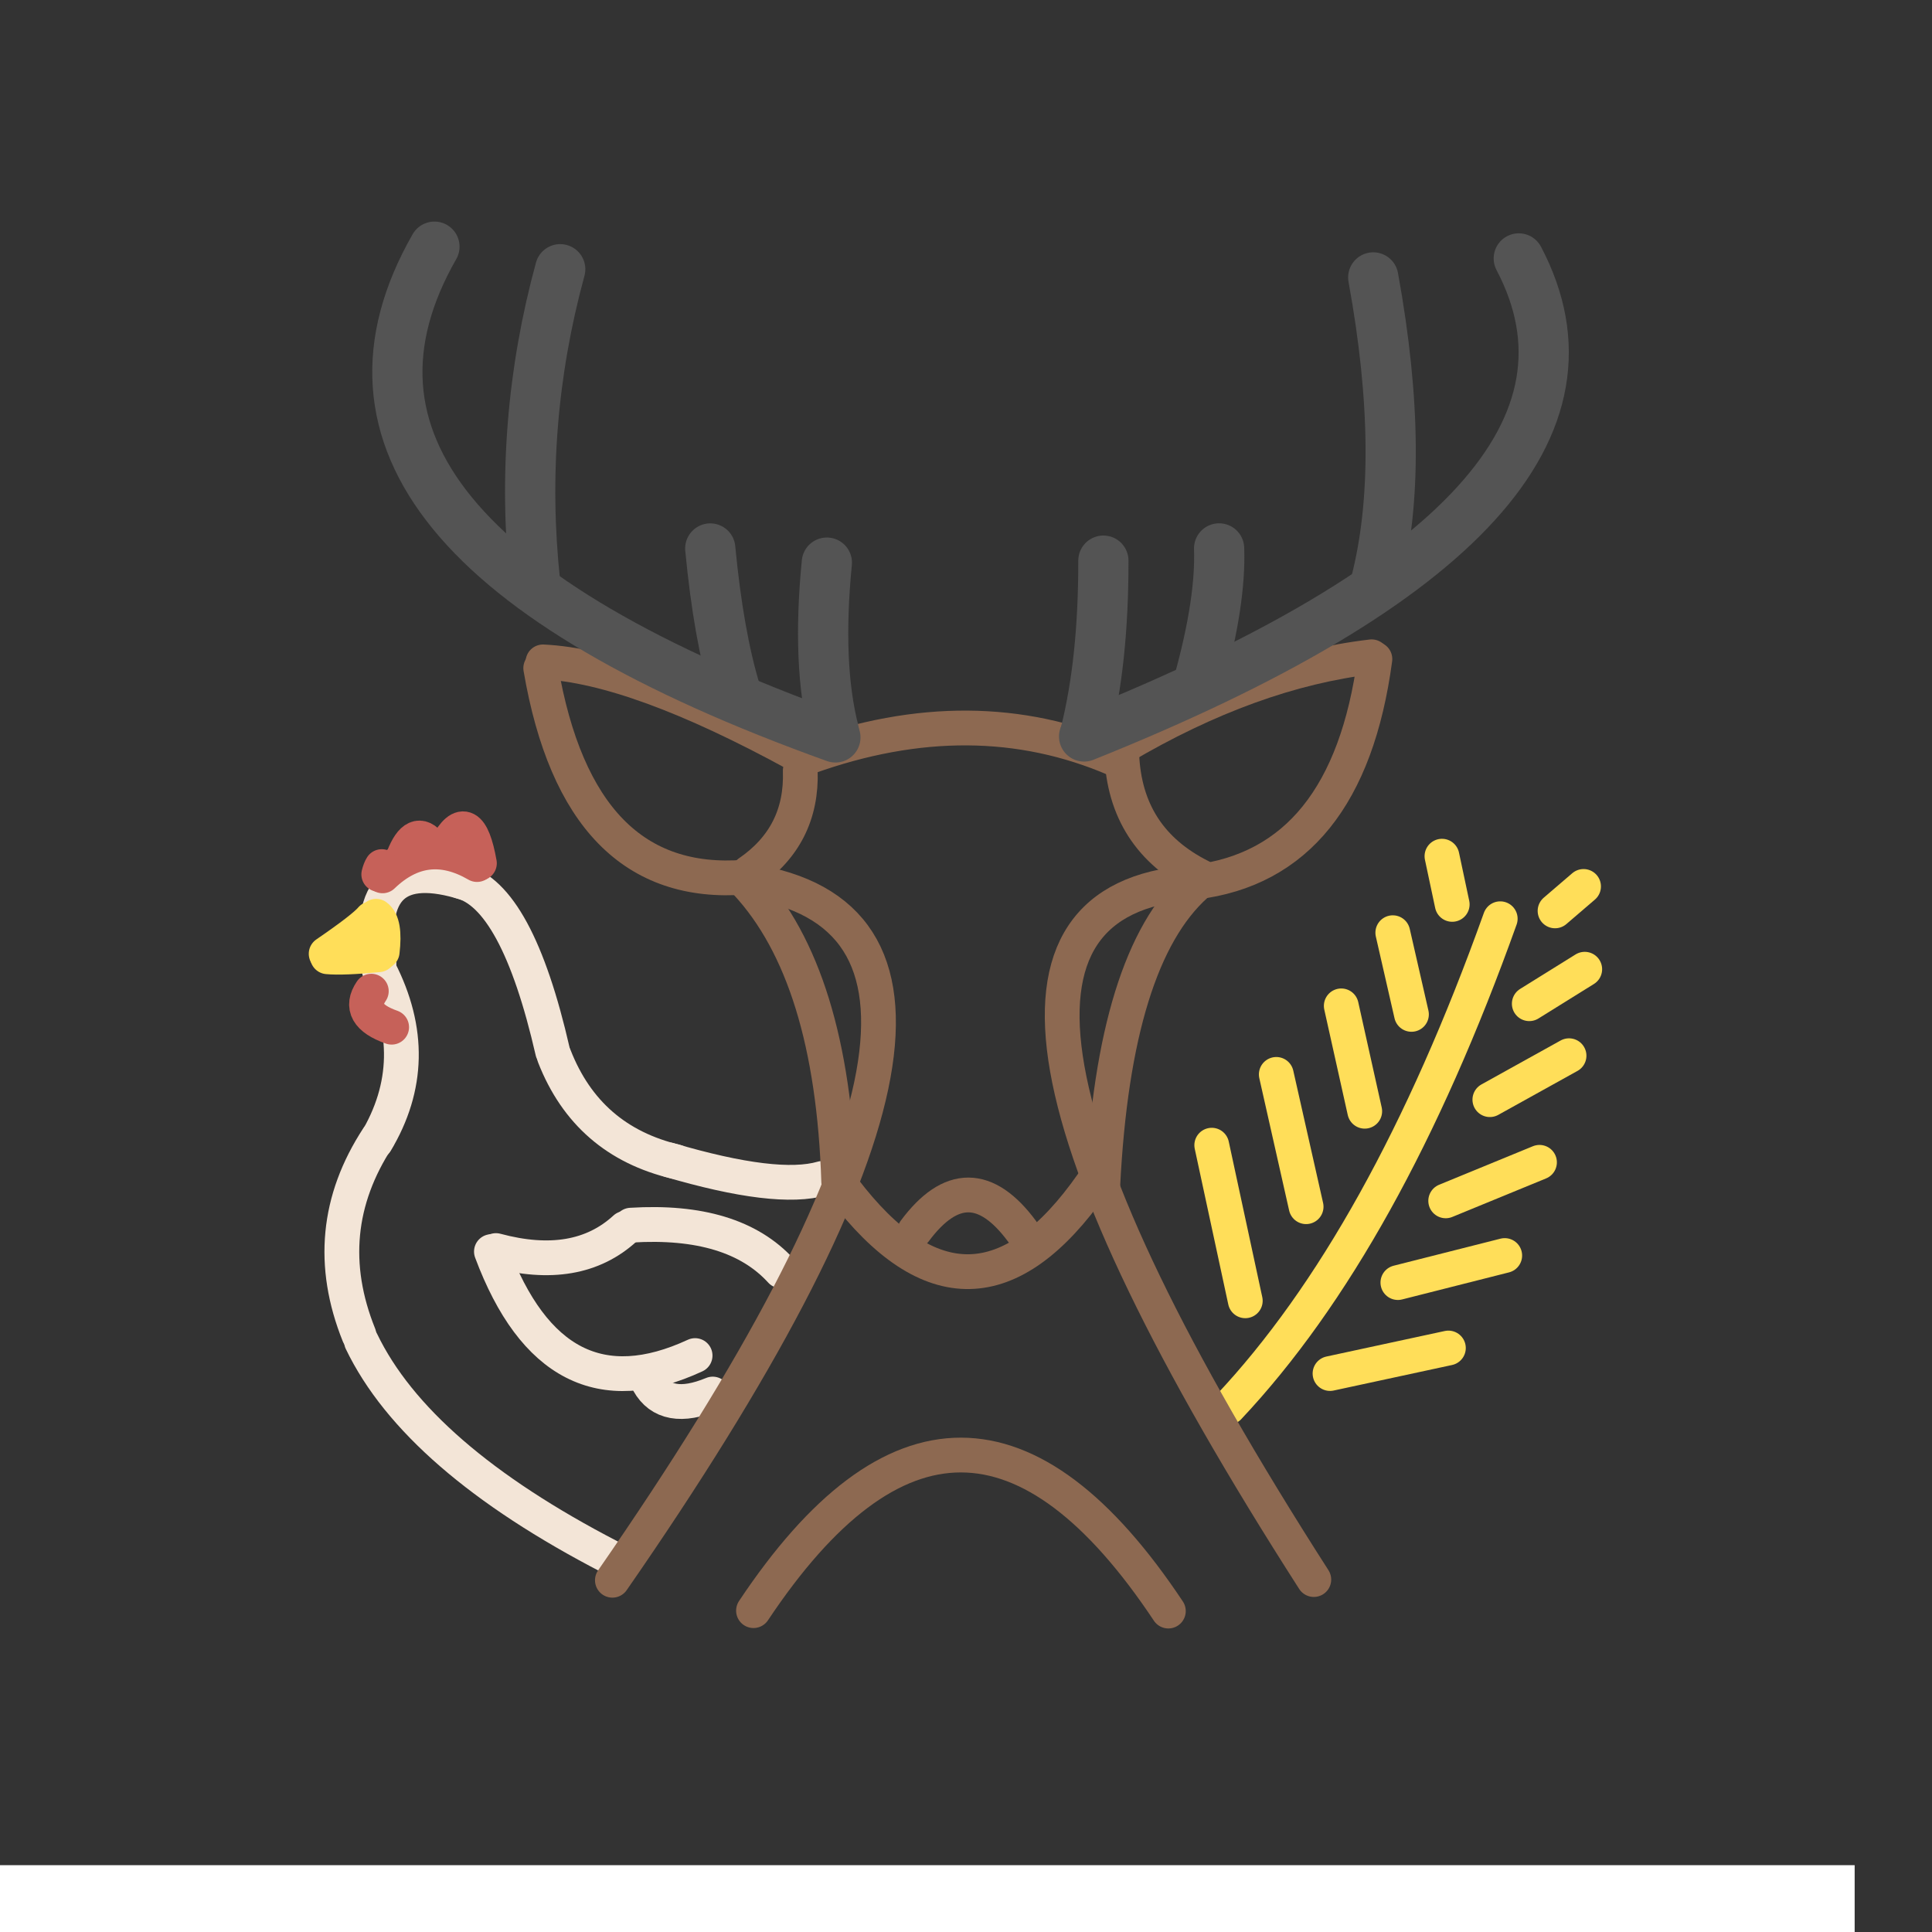 <svg xmlns="http://www.w3.org/2000/svg" xmlns:xlink="http://www.w3.org/1999/xlink" width="500" zoomAndPan="magnify" viewBox="0 0 375 375" height="500" preserveAspectRatio="xMidYMid meet" version="1.0"><rect x="0" y="0" width="375" height="375" fill="#333333" stroke="none"/><defs><clipPath id="d96929ba73"><path d="M 0 362.035 L 359.988 362.035 L 359.988 375 L 0 375 Z M 0 362.035 " clip-rule="nonzero"/></clipPath><clipPath id="9925bfc4ad"><path d="M 0 0.035 L 359.988 0.035 L 359.988 13 L 0 13 Z M 0 0.035 " clip-rule="nonzero"/></clipPath><clipPath id="d24b868cca"><rect x="0" width="360" y="0" height="13"/></clipPath></defs><g clip-path="url(#d96929ba73)"><g transform="matrix(1, 0, 0, 1, 0, 362)"><g clip-path="url(#d24b868cca)"><g clip-path="url(#9925bfc4ad)"><path fill="#ffffff" d="M -73.848 0.035 L 360.176 0.035 L 360.176 369.078 L -73.848 369.078 Z M -73.848 0.035 " fill-opacity="1" fill-rule="nonzero"/></g></g></g></g><path stroke-linecap="round" transform="matrix(0.388, 0.642, -0.642, 0.388, 92.738, 163.178)" fill="none" stroke-linejoin="miter" d="M 6.665 9.302 C 13.786 2.2 30.466 2.976 56.71 11.635 " stroke="#f3e5d7" stroke-width="9" stroke-opacity="1" stroke-miterlimit="4"/><path stroke-linecap="round" transform="matrix(0.566, 0.492, -0.492, 0.566, 107.012, 198.467)" fill="none" stroke-linejoin="miter" d="M 6.336 6.089 C 20.216 13.352 34.102 13.335 47.987 6.038 " stroke="#f3e5d7" stroke-width="9" stroke-opacity="1" stroke-miterlimit="4"/><path stroke-linecap="round" transform="matrix(0.747, 0.067, -0.067, 0.747, 126.146, 220.781)" fill="none" stroke-linejoin="miter" d="M 5.478 5.342 C 24.488 9.134 37.79 9.544 45.385 6.572 " stroke="#f3e5d7" stroke-width="9" stroke-opacity="1" stroke-miterlimit="4"/><path stroke-linecap="round" transform="matrix(0.018, -0.75, 0.75, 0.018, 68.146, 226.362)" fill="none" stroke-linejoin="miter" d="M 6.425 6.232 C 20.826 14.408 35.646 14.359 50.876 6.079 " stroke="#f3e5d7" stroke-width="9" stroke-opacity="1" stroke-miterlimit="4"/><path stroke-linecap="round" transform="matrix(0.071, -0.747, 0.747, 0.071, 60.887, 263.021)" fill="none" stroke-linejoin="miter" d="M 6.307 11.155 C 23.5 2.266 40.573 2.282 57.532 11.203 " stroke="#f3e5d7" stroke-width="9" stroke-opacity="1" stroke-miterlimit="4"/><path stroke-linecap="round" transform="matrix(-0.562, -0.496, 0.496, -0.562, 115.872, 311.496)" fill="none" stroke-linejoin="miter" d="M 5.621 11.53 C 42.024 2.411 70.441 2.165 90.869 10.79 " stroke="#f3e5d7" stroke-width="9" stroke-opacity="1" stroke-miterlimit="4"/><path stroke-linecap="round" transform="matrix(0.71, -0.242, 0.242, 0.71, 71.779, 162.286)" fill="none" stroke-linejoin="miter" d="M 6.443 7.985 C 10.174 3.578 12.706 3.351 14.029 7.297 " stroke="#c66159" stroke-width="9" stroke-opacity="1" stroke-miterlimit="4"/><path stroke-linecap="round" transform="matrix(0.67, 0.337, -0.337, 0.67, 93.179, 236.474)" fill="none" stroke-linejoin="miter" d="M 6.495 6.369 C 29.34 27.541 49.067 27.661 65.679 6.725 " stroke="#f3e5d7" stroke-width="9" stroke-opacity="1" stroke-miterlimit="4"/><path stroke-linecap="round" transform="matrix(0.73, 0.174, -0.174, 0.73, 122.347, 262.005)" fill="none" stroke-linejoin="miter" d="M 6.555 7.118 C 10.708 11.617 16.315 11.307 23.378 6.184 " stroke="#f3e5d7" stroke-width="9" stroke-opacity="1" stroke-miterlimit="4"/><path stroke-linecap="round" transform="matrix(0.737, -0.138, 0.138, 0.737, 90.805, 239.142)" fill="none" stroke-linejoin="miter" d="M 6.268 6.044 C 19.358 12.333 30.671 12.506 40.215 6.551 " stroke="#f3e5d7" stroke-width="9" stroke-opacity="1" stroke-miterlimit="4"/><path stroke-linecap="round" transform="matrix(0.714, 0.231, -0.231, 0.714, 120.403, 229.602)" fill="none" stroke-linejoin="miter" d="M 5.978 9.555 C 22.484 3.061 36.011 2.825 46.557 8.849 " stroke="#f3e5d7" stroke-width="9" stroke-opacity="1" stroke-miterlimit="4"/><path stroke-linecap="round" transform="matrix(-0.707, -0.25, 0.25, -0.707, 157.209, 151.489)" fill="none" stroke-linejoin="miter" d="M 5.273 5.191 C 36.615 10.285 59.983 10.523 75.375 5.902 " stroke="#8d6951" stroke-width="9" stroke-opacity="1" stroke-miterlimit="4"/><path stroke-linecap="round" transform="matrix(-0.531, -0.53, 0.53, -0.531, 137.072, 184.638)" fill="none" stroke-linejoin="miter" d="M 6.425 20.672 C 25.125 -1.195 50.334 -0.887 82.044 21.604 " stroke="#8d6951" stroke-width="9" stroke-opacity="1" stroke-miterlimit="4"/><path stroke-linecap="round" transform="matrix(-0.75, -0.007, 0.007, -0.75, 221.021, 151.919)" fill="none" stroke-linejoin="miter" d="M 6.048 6.018 C 30.703 16.389 57.255 16.315 85.711 5.785 " stroke="#8d6951" stroke-width="9" stroke-opacity="1" stroke-miterlimit="4"/><path stroke-linecap="round" transform="matrix(-0.706, 0.253, -0.253, -0.706, 271.547, 129.961)" fill="none" stroke-linejoin="miter" d="M 5.556 5.5 C 26.011 10.233 48.978 10.156 74.461 5.271 " stroke="#8d6951" stroke-width="9" stroke-opacity="1" stroke-miterlimit="4"/><path stroke-linecap="round" transform="matrix(0.477, -0.578, 0.578, 0.477, 224.837, 171.648)" fill="none" stroke-linejoin="miter" d="M 6.509 7.004 C 25.715 25.237 50.45 24.941 80.702 6.12 " stroke="#8d6951" stroke-width="9" stroke-opacity="1" stroke-miterlimit="4"/><path stroke-linecap="round" transform="matrix(0.406, 0.631, -0.631, 0.406, 219.003, 139.837)" fill="none" stroke-linejoin="miter" d="M 6.411 6.145 C 18.995 13.578 31.581 13.56 44.168 6.085 " stroke="#8d6951" stroke-width="9" stroke-opacity="1" stroke-miterlimit="4"/><path stroke-linecap="round" transform="matrix(0.366, -0.654, 0.654, 0.366, 232.794, 274.732)" fill="none" stroke-linejoin="miter" d="M 5.56 5.577 C 43.77 15.119 92.02 14.989 150.312 5.181 " stroke="#ffde59" stroke-width="9" stroke-opacity="1" stroke-miterlimit="4"/><path stroke-linecap="round" transform="matrix(0.75, 0, 0, 0.75, 141.538, 279.049)" fill="none" stroke-linejoin="miter" d="M 6.289 44.768 C 42.075 -8.961 77.867 -8.924 113.653 44.878 " stroke="#8d6951" stroke-width="9" stroke-opacity="1" stroke-miterlimit="4"/><path stroke-linecap="round" transform="matrix(0.494, -0.564, 0.564, 0.494, 201.097, 143.607)" fill="none" stroke-linejoin="miter" d="M 8.855 8.778 C 102.765 56.536 158.511 57.574 176.098 11.887 " stroke="#545454" stroke-width="13" stroke-opacity="1" stroke-miterlimit="4"/><path stroke-linecap="round" transform="matrix(0, -0.75, 0.75, 0, 260.856, 119.419)" fill="none" stroke-linejoin="miter" d="M 8.35 8.219 C 29.261 13.599 55.621 13.385 87.428 7.588 " stroke="#545454" stroke-width="13" stroke-opacity="1" stroke-miterlimit="4"/><path stroke-linecap="round" transform="matrix(0.101, -0.743, 0.743, 0.101, 226.483, 137.009)" fill="none" stroke-linejoin="miter" d="M 7.561 7.382 C 21.704 9.283 33.259 9.459 42.211 7.916 " stroke="#545454" stroke-width="13" stroke-opacity="1" stroke-miterlimit="4"/><path stroke-linecap="round" transform="matrix(0.083, -0.745, 0.745, 0.083, 204.386, 147.571)" fill="none" stroke-linejoin="miter" d="M 7.761 7.524 C 20.599 9.284 35.624 9.186 52.821 7.241 " stroke="#545454" stroke-width="13" stroke-opacity="1" stroke-miterlimit="4"/><path stroke-linecap="round" transform="matrix(-0.465, -0.588, 0.588, -0.465, 137.962, 170.894)" fill="none" stroke-linejoin="miter" d="M 9.032 48.28 C 97.08 -6.543 151.767 -7.41 173.095 45.668 " stroke="#545454" stroke-width="13" stroke-opacity="1" stroke-miterlimit="4"/><path stroke-linecap="round" transform="matrix(0.06, -0.748, 0.748, 0.06, 95.661, 118.231)" fill="none" stroke-linejoin="miter" d="M 7.839 10.32 C 34.9 5.218 61.96 5.227 89.024 10.339 " stroke="#545454" stroke-width="13" stroke-opacity="1" stroke-miterlimit="4"/><path stroke-linecap="round" transform="matrix(-0.137, -0.737, 0.737, -0.137, 138.489, 140.949)" fill="none" stroke-linejoin="miter" d="M 7.687 7.271 C 17.828 6.146 30.396 6.25 45.389 7.584 " stroke="#545454" stroke-width="13" stroke-opacity="1" stroke-miterlimit="4"/><path stroke-linecap="round" transform="matrix(-0.041, -0.749, 0.749, -0.041, 156.136, 148.603)" fill="none" stroke-linejoin="miter" d="M 8.295 8.128 C 19.989 5.79 34.595 5.971 52.124 8.666 " stroke="#545454" stroke-width="13" stroke-opacity="1" stroke-miterlimit="4"/><path stroke-linecap="round" transform="matrix(-0.337, 0.67, -0.67, -0.337, 163.231, 148.126)" fill="none" stroke-linejoin="miter" d="M 6.467 8.537 C 16.328 3.14 26.183 3.156 36.044 8.586 " stroke="#8d6951" stroke-width="9" stroke-opacity="1" stroke-miterlimit="4"/><path stroke-linecap="round" transform="matrix(0.569, -0.488, 0.488, 0.569, 297.04, 176.471)" fill="none" stroke-linejoin="miter" d="M 4.565 4.5 C 7.357 4.5 10.596 4.499 14.294 4.499 " stroke="#ffde59" stroke-width="9" stroke-opacity="1" stroke-miterlimit="4"/><path stroke-linecap="round" transform="matrix(0.656, -0.364, 0.364, 0.656, 284.581, 212.132)" fill="none" stroke-linejoin="miter" d="M 4.515 4.502 C 10.758 4.499 18.566 4.5 27.941 4.501 " stroke="#ffde59" stroke-width="9" stroke-opacity="1" stroke-miterlimit="4"/><path stroke-linecap="round" transform="matrix(0.694, -0.285, 0.285, 0.694, 276.16, 231.26)" fill="none" stroke-linejoin="miter" d="M 4.565 4.502 C 11.502 4.503 20.241 4.501 30.794 4.5 " stroke="#ffde59" stroke-width="9" stroke-opacity="1" stroke-miterlimit="4"/><path stroke-linecap="round" transform="matrix(0.727, -0.184, 0.184, 0.727, 267.196, 246.511)" fill="none" stroke-linejoin="miter" d="M 4.544 4.502 C 12.039 4.501 21.549 4.498 33.072 4.5 " stroke="#ffde59" stroke-width="9" stroke-opacity="1" stroke-miterlimit="4"/><path stroke-linecap="round" transform="matrix(0.733, -0.158, 0.158, 0.733, 254.129, 264.018)" fill="none" stroke-linejoin="miter" d="M 4.524 4.502 C 12.708 4.498 23.154 4.502 35.871 4.498 " stroke="#ffde59" stroke-width="9" stroke-opacity="1" stroke-miterlimit="4"/><path stroke-linecap="round" transform="matrix(0.637, -0.396, 0.396, 0.637, 292.134, 193.765)" fill="none" stroke-linejoin="miter" d="M 4.577 4.502 C 9.204 4.5 14.838 4.499 21.477 4.498 " stroke="#ffde59" stroke-width="9" stroke-opacity="1" stroke-miterlimit="4"/><path stroke-linecap="round" transform="matrix(-0.156, -0.734, 0.734, -0.156, 279.281, 179.593)" fill="none" stroke-linejoin="miter" d="M 4.566 4.499 C 8.134 4.499 12.382 4.5 17.307 4.501 " stroke="#ffde59" stroke-width="9" stroke-opacity="1" stroke-miterlimit="4"/><path stroke-linecap="round" transform="matrix(-0.167, -0.731, 0.731, -0.167, 271.43, 200.953)" fill="none" stroke-linejoin="miter" d="M 4.528 4.501 C 10.341 4.498 17.574 4.5 26.219 4.498 " stroke="#ffde59" stroke-width="9" stroke-opacity="1" stroke-miterlimit="4"/><path stroke-linecap="round" transform="matrix(-0.163, -0.732, 0.732, -0.163, 262.34, 219.754)" fill="none" stroke-linejoin="miter" d="M 4.548 4.501 C 11.906 4.5 21.217 4.501 32.491 4.501 " stroke="#ffde59" stroke-width="9" stroke-opacity="1" stroke-miterlimit="4"/><path stroke-linecap="round" transform="matrix(-0.165, -0.732, 0.732, -0.165, 250.965, 238.258)" fill="none" stroke-linejoin="miter" d="M 4.503 4.5 C 13.594 4.501 25.286 4.5 39.583 4.499 " stroke="#ffde59" stroke-width="9" stroke-opacity="1" stroke-miterlimit="4"/><path stroke-linecap="round" transform="matrix(-0.158, -0.733, 0.733, -0.158, 239.129, 256.53)" fill="none" stroke-linejoin="miter" d="M 4.551 4.5 C 15.128 4.499 28.859 4.502 45.756 4.502 " stroke="#ffde59" stroke-width="9" stroke-opacity="1" stroke-miterlimit="4"/><path stroke-linecap="round" transform="matrix(0.75, 0, 0, 0.75, 172.791, 228.567)" fill="none" stroke-linejoin="miter" d="M 6.367 13.801 C 15.617 1.364 24.867 1.4 34.117 13.9 " stroke="#8d6951" stroke-width="9" stroke-opacity="1" stroke-miterlimit="4"/><path stroke-linecap="round" transform="matrix(0.75, -0.014, 0.014, 0.75, 158.867, 226.121)" fill="none" stroke-linejoin="miter" d="M 6.357 6.263 C 27.83 35.715 49.297 35.679 70.77 6.158 " stroke="#8d6951" stroke-width="9" stroke-opacity="1" stroke-miterlimit="4"/><path stroke-linecap="round" transform="matrix(-0.228, -0.714, 0.714, -0.228, 160.095, 234.722)" fill="none" stroke-linejoin="miter" d="M 5.705 5.6 C 40.031 15.357 67.037 15.613 86.733 6.357 " stroke="#8d6951" stroke-width="9" stroke-opacity="1" stroke-miterlimit="4"/><path stroke-linecap="round" transform="matrix(-0.233, 0.713, -0.713, -0.233, 238.499, 168.711)" fill="none" stroke-linejoin="miter" d="M 6.497 6.827 C 22.92 16.297 50.098 15.868 88.02 5.533 " stroke="#8d6951" stroke-width="9" stroke-opacity="1" stroke-miterlimit="4"/><path stroke-linecap="round" transform="matrix(0.686, 0.303, -0.303, 0.686, 86.68, 155.65)" fill="none" stroke-linejoin="miter" d="M 4.623 10.345 C 5.264 2.31 8.458 2.558 14.192 11.095 " stroke="#c66159" stroke-width="9" stroke-opacity="1" stroke-miterlimit="4"/><path stroke-linecap="round" transform="matrix(0.552, -0.508, 0.508, 0.552, 61.534, 180.919)" fill="none" stroke-linejoin="miter" d="M 6.321 16.803 C 17.369 0.397 27.586 0.398 36.962 16.802 " stroke="#f3e5d7" stroke-width="9" stroke-opacity="1" stroke-miterlimit="4"/><path stroke-linecap="round" transform="matrix(0.748, 0.049, -0.049, 0.748, 58.379, 180.455)" fill="none" stroke-linejoin="miter" d="M 7.362 6.544 C 9.966 6.625 14.357 6.168 20.529 5.161 " stroke="#ffde59" stroke-width="9" stroke-opacity="1" stroke-miterlimit="4"/><path stroke-linecap="round" transform="matrix(0.539, -0.522, 0.522, 0.539, 57.713, 185.089)" fill="none" stroke-linejoin="miter" d="M 5.319 5.226 C 13.034 6.542 17.938 7.086 20.027 6.869 " stroke="#ffde59" stroke-width="9" stroke-opacity="1" stroke-miterlimit="4"/><path stroke-linecap="round" transform="matrix(-0.263, -0.702, 0.702, -0.263, 71.579, 190.754)" fill="none" stroke-linejoin="miter" d="M 6.305 6.077 C 10.734 8.359 13.785 8.946 15.461 7.827 " stroke="#ffde59" stroke-width="9" stroke-opacity="1" stroke-miterlimit="4"/><path stroke-linecap="round" transform="matrix(0.744, -0.091, 0.091, 0.744, 68.551, 163.821)" fill="none" stroke-linejoin="miter" d="M 6.552 9.111 C 14.762 2.942 22.976 2.965 31.189 9.179 " stroke="#c66159" stroke-width="9" stroke-opacity="1" stroke-miterlimit="4"/><path stroke-linecap="round" transform="matrix(0.496, -0.562, 0.562, 0.496, 67.295, 170.782)" fill="none" stroke-linejoin="miter" d="M 6.558 5.281 C 7.363 4.863 8.039 4.614 8.59 4.53 " stroke="#c66159" stroke-width="9" stroke-opacity="1" stroke-miterlimit="4"/><path stroke-linecap="round" transform="matrix(-0.325, -0.676, 0.676, -0.325, 72.613, 206.469)" fill="none" stroke-linejoin="miter" d="M 6.554 8.188 C 11.23 3.519 14.793 3.283 17.235 7.485 " stroke="#c66159" stroke-width="9" stroke-opacity="1" stroke-miterlimit="4"/><path stroke-linecap="round" transform="matrix(-0.12, -0.74, 0.74, -0.12, 221.438, 316.628)" fill="none" stroke-linejoin="miter" d="M 6.044 46.348 C 132.649 -8.586 193.713 -9.437 189.227 43.8 " stroke="#8d6951" stroke-width="9" stroke-opacity="1" stroke-miterlimit="4"/><path stroke-linecap="round" transform="matrix(0.144, -0.736, 0.736, 0.144, 113.629, 310.268)" fill="none" stroke-linejoin="miter" d="M 5.974 5.945 C 129.209 59.967 190.684 60.834 190.402 8.539 " stroke="#8d6951" stroke-width="9" stroke-opacity="1" stroke-miterlimit="4"/></svg>